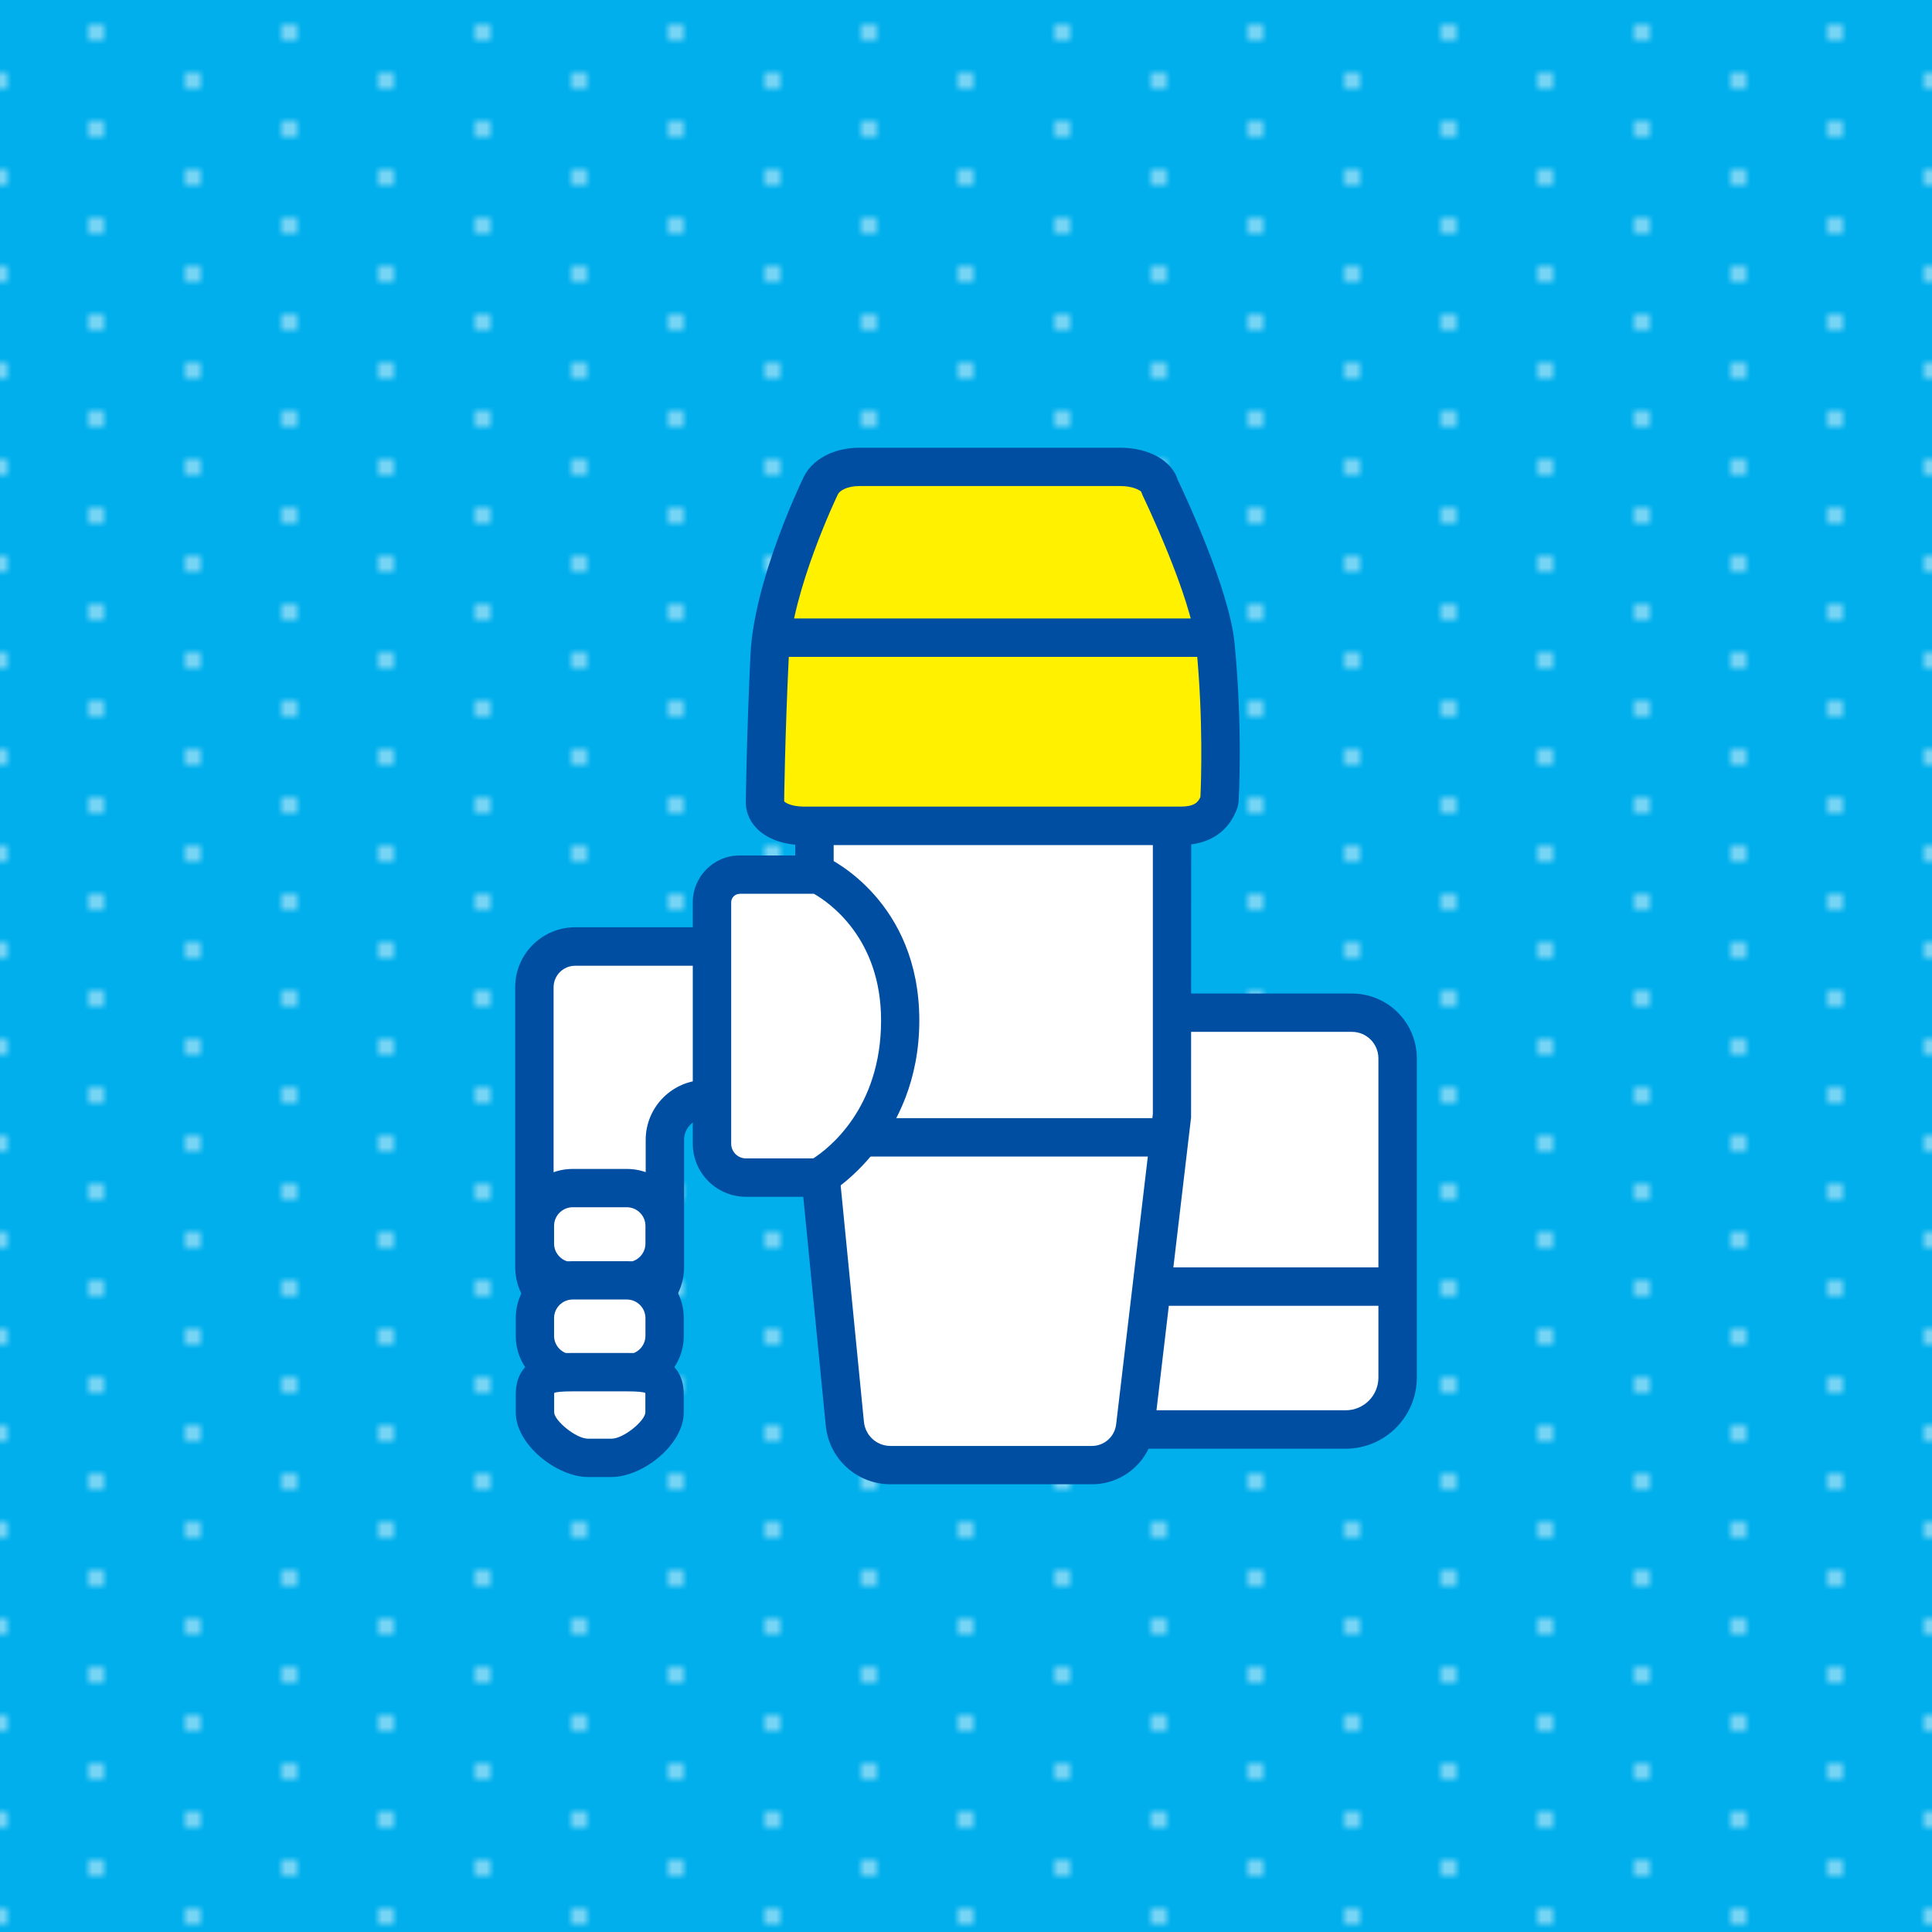 <?xml version="1.0" encoding="UTF-8"?><svg id="uuid-40fc8a4d-ecce-475b-be00-0b1463776ff4" xmlns="http://www.w3.org/2000/svg" xmlns:xlink="http://www.w3.org/1999/xlink" viewBox="0 0 240 240"><defs><style>.uuid-b583063a-7988-407f-943c-f51347a4455f{fill:url(#uuid-42868f52-b287-4d0c-8930-33b33ce72195);opacity:.6;}.uuid-ba6f29fa-c1af-4c07-8057-f9f3492c6b99{fill:#004ea2;}.uuid-fd3bc603-d744-49e6-9ebb-582a2fa8eae6{fill:#fff;}.uuid-b22f2109-f17b-48ef-aabf-2fc956070a90{fill:#00afec;}.uuid-d68537ad-1f65-4ae7-b3a3-587074790f83{fill:none;}.uuid-d82b960c-b518-44a5-bfdf-c9ab65bfe0ed{fill:#fff100;}</style><pattern id="uuid-42868f52-b287-4d0c-8930-33b33ce72195" x="0" y="0" width="24" height="24" patternTransform="translate(7320 -4088)" patternUnits="userSpaceOnUse" viewBox="0 0 24 24"><g><rect class="uuid-d68537ad-1f65-4ae7-b3a3-587074790f83" width="24" height="24"/><path class="uuid-fd3bc603-d744-49e6-9ebb-582a2fa8eae6" d="M24,17c-.28,0-.53,.11-.71,.29-.18,.18-.29,.43-.29,.71s.11,.53,.29,.71c.18,.18,.43,.29,.71,.29s.53-.11,.71-.29c.18-.18,.29-.43,.29-.71s-.11-.52-.29-.71c-.18-.18-.43-.29-.71-.29Z"/><path class="uuid-fd3bc603-d744-49e6-9ebb-582a2fa8eae6" d="M12,23c-.28,0-.53,.11-.71,.29-.18,.18-.29,.43-.29,.71s.11,.53,.29,.71c.18,.18,.43,.29,.71,.29s.53-.11,.71-.29c.18-.18,.29-.43,.29-.71s-.11-.52-.29-.71c-.18-.18-.43-.29-.71-.29Z"/><path class="uuid-fd3bc603-d744-49e6-9ebb-582a2fa8eae6" d="M0,17c-.28,0-.53,.11-.71,.29-.18,.18-.29,.43-.29,.71s.11,.53,.29,.71c.18,.18,.43,.29,.71,.29s.53-.11,.71-.29c.18-.18,.29-.43,.29-.71s-.11-.52-.29-.71c-.18-.18-.43-.29-.71-.29Z"/><path class="uuid-fd3bc603-d744-49e6-9ebb-582a2fa8eae6" d="M24,5c-.28,0-.53,.11-.71,.29-.18,.18-.29,.43-.29,.71s.11,.53,.29,.71c.18,.18,.43,.29,.71,.29s.53-.11,.71-.29c.18-.18,.29-.43,.29-.71s-.11-.52-.29-.71c-.18-.18-.43-.29-.71-.29Z"/><path class="uuid-fd3bc603-d744-49e6-9ebb-582a2fa8eae6" d="M12,11c-.28,0-.53,.11-.71,.29-.18,.18-.29,.43-.29,.71s.11,.53,.29,.71c.18,.18,.43,.29,.71,.29s.53-.11,.71-.29c.18-.18,.29-.43,.29-.71s-.11-.52-.29-.71c-.18-.18-.43-.29-.71-.29Z"/><path class="uuid-fd3bc603-d744-49e6-9ebb-582a2fa8eae6" d="M0,5c-.28,0-.53,.11-.71,.29-.18,.18-.29,.43-.29,.71s.11,.53,.29,.71c.18,.18,.43,.29,.71,.29s.53-.11,.71-.29c.18-.18,.29-.43,.29-.71s-.11-.52-.29-.71c-.18-.18-.43-.29-.71-.29Z"/><path class="uuid-fd3bc603-d744-49e6-9ebb-582a2fa8eae6" d="M12-1c-.28,0-.53,.11-.71,.29-.18,.18-.29,.43-.29,.71s.11,.53,.29,.71c.18,.18,.43,.29,.71,.29s.53-.11,.71-.29c.18-.18,.29-.43,.29-.71s-.11-.52-.29-.71c-.18-.18-.43-.29-.71-.29Z"/></g></pattern></defs><g id="uuid-249217c9-3a9d-4b91-8791-e5ea79024799"><g><rect class="uuid-b22f2109-f17b-48ef-aabf-2fc956070a90" width="240" height="240"/><rect class="uuid-b583063a-7988-407f-943c-f51347a4455f" width="240" height="240"/><g><g><path class="uuid-fd3bc603-d744-49e6-9ebb-582a2fa8eae6" d="M138.82,125.8h31.83c1.64,0,2.97,1.33,2.97,2.97v45.42c0,1.87-1.51,3.38-3.38,3.38h-31.42v-51.78h0Z"/><path class="uuid-ba6f29fa-c1af-4c07-8057-f9f3492c6b99" d="M167.17,179.96h-30.74v-56.54h31.52c4.44,0,8.05,3.61,8.05,8.05v39.66c0,4.87-3.96,8.83-8.83,8.83Zm-25.97-4.77h25.97c2.24,0,4.06-1.82,4.06-4.06v-39.66c0-1.81-1.47-3.29-3.29-3.29h-26.75v47.01Z"/></g><g><path class="uuid-fd3bc603-d744-49e6-9ebb-582a2fa8eae6" d="M92.7,122.64c0-2.79-2.26-5.05-5.05-5.05h-16.21c-2.79,0-5.05,2.26-5.05,5.05v34.77c0,2.79,2.26,5.05,5.05,5.05h6.1c2.79,0,5.05-2.26,5.05-5.05v-15.81c0-2.79,2.26-5.05,5.05-5.05h0c2.79,0,5.05-2.26,5.05-5.05v-8.85Z"/><path class="uuid-ba6f29fa-c1af-4c07-8057-f9f3492c6b99" d="M77.54,164.84h-6.1c-4.1,0-7.44-3.34-7.44-7.44v-34.77c0-4.1,3.34-7.44,7.44-7.44h16.21c4.1,0,7.44,3.34,7.44,7.44v8.85c0,4.1-3.34,7.44-7.44,7.44-1.47,0-2.67,1.2-2.67,2.67v15.81c0,4.1-3.34,7.44-7.44,7.44Zm-6.1-44.87c-1.47,0-2.67,1.2-2.67,2.67v34.77c0,1.47,1.2,2.67,2.67,2.67h6.1c1.47,0,2.67-1.2,2.67-2.67v-15.81c0-4.1,3.34-7.44,7.44-7.44,1.47,0,2.67-1.2,2.67-2.67v-8.85c0-1.47-1.2-2.67-2.67-2.67h-16.21Z"/></g><g><path class="uuid-fd3bc603-d744-49e6-9ebb-582a2fa8eae6" d="M101.18,94.39v44.14l3.78,38.32c.29,2.92,2.74,5.14,5.68,5.14h25.02c2.74,0,5.05-2.05,5.38-4.78l4.57-38.68v-44.14h-44.42Z"/><path class="uuid-ba6f29fa-c1af-4c07-8057-f9f3492c6b99" d="M135.65,184.38h-25.02c-4.18,0-7.64-3.14-8.05-7.29l-3.79-38.55v-46.52h49.19l-.02,46.8-4.57,38.68c-.46,3.93-3.79,6.88-7.74,6.88Zm-32.09-45.96l3.76,38.2c.17,1.71,1.59,3,3.3,3h25.02c1.54,0,2.83-1.15,3.01-2.68l4.56-38.54v-41.61h-39.65v41.64Z"/></g><g><path class="uuid-fd3bc603-d744-49e6-9ebb-582a2fa8eae6" d="M101.69,146.29h-9.03c-2.33,0-4.22-1.89-4.22-4.22v-29.98c0-1.89,1.54-3.43,3.43-3.43h9.81s10.14,4.66,10.14,18.11c0,14.18-10.14,19.52-10.14,19.52Z"/><path class="uuid-ba6f29fa-c1af-4c07-8057-f9f3492c6b99" d="M102.28,148.67h-9.62c-3.64,0-6.6-2.96-6.6-6.6v-29.98c0-3.21,2.61-5.82,5.81-5.82h10.33l.47,.22c.47,.22,11.53,5.47,11.53,20.27s-10.95,21.38-11.41,21.63l-.52,.28Zm-10.4-37.63c-.58,0-1.05,.47-1.05,1.05v29.98c0,1.01,.82,1.83,1.83,1.83h8.37c1.85-1.19,8.42-6.19,8.42-17.14,0-10.31-6.57-14.72-8.34-15.73h-9.23Z"/></g><g><path class="uuid-d82b960c-b518-44a5-bfdf-c9ab65bfe0ed" d="M146.62,102.6h-46.73c-2.93,0-4.98-1.29-4.86-3.09,0,0,.09-8.01,.58-18.11,.43-8.78,6.3-20.94,6.3-20.94,.62-1.38,2.38-2.45,4.86-2.45h32.43c2.48,0,4.58,1.05,4.86,2.45,0,0,6.26,12.87,6.92,19.67,1.03,10.56,.49,19.38,.49,19.38-.64,1.81-1.93,3.09-4.86,3.09Z"/><path class="uuid-ba6f29fa-c1af-4c07-8057-f9f3492c6b99" d="M146.62,104.98h-46.73c-2.55,0-4.67-.77-5.97-2.16-.9-.97-1.35-2.2-1.27-3.47h0s.1-8.07,.58-18.07c.44-9.16,6.28-21.35,6.53-21.86,1.04-2.32,3.73-3.8,7.01-3.8h32.43c3.54,0,6.4,1.63,7.11,4.01,.86,1.79,6.39,13.53,7.05,20.26,1.04,10.63,.52,19.39,.5,19.76l-.13,.65c-1.08,3.06-3.54,4.68-7.11,4.68Zm-39.85-44.6c-1.63,0-2.5,.62-2.69,1.04-.09,.18-5.7,11.9-6.09,20.08-.48,9.94-.58,17.94-.58,18.02,.08,.18,.89,.68,2.48,.68h46.73c1.7,0,2.2-.5,2.5-1.2,.08-1.73,.38-9.59-.51-18.65-.62-6.3-6.63-18.73-6.69-18.86l-.16-.42c-.23-.22-1.12-.69-2.56-.69h-32.43Z"/></g><rect class="uuid-ba6f29fa-c1af-4c07-8057-f9f3492c6b99" x="96.42" y="76.83" width="53.61" height="4.77"/><rect class="uuid-ba6f29fa-c1af-4c07-8057-f9f3492c6b99" x="143.85" y="157.44" width="29.77" height="4.77"/><rect class="uuid-ba6f29fa-c1af-4c07-8057-f9f3492c6b99" x="107.87" y="138.9" width="37.63" height="4.77"/><g><rect class="uuid-fd3bc603-d744-49e6-9ebb-582a2fa8eae6" x="66.46" y="147.59" width="16.11" height="11.58" rx="2.46" ry="2.46"/><path class="uuid-ba6f29fa-c1af-4c07-8057-f9f3492c6b99" d="M77.87,161.55h-6.73c-3.9,0-7.07-3.17-7.07-7.07v-2.2c0-3.9,3.17-7.07,7.07-7.07h6.73c3.9,0,7.07,3.17,7.07,7.07v2.2c0,3.9-3.17,7.07-7.07,7.07Zm-6.73-11.58c-1.27,0-2.31,1.04-2.31,2.31v2.2c0,1.27,1.04,2.31,2.31,2.31h6.73c1.27,0,2.31-1.04,2.31-2.31v-2.2c0-1.27-1.04-2.31-2.31-2.31h-6.73Z"/></g><g><rect class="uuid-fd3bc603-d744-49e6-9ebb-582a2fa8eae6" x="66.46" y="159.05" width="16.11" height="11.58" rx="2.46" ry="2.46"/><path class="uuid-ba6f29fa-c1af-4c07-8057-f9f3492c6b99" d="M77.87,173.01h-6.73c-3.9,0-7.07-3.17-7.07-7.07v-2.2c0-3.9,3.17-7.07,7.07-7.07h6.73c3.9,0,7.07,3.17,7.07,7.07v2.2c0,3.9-3.17,7.07-7.07,7.07Zm-6.73-11.58c-1.27,0-2.31,1.04-2.31,2.31v2.2c0,1.27,1.04,2.31,2.31,2.31h6.73c1.27,0,2.31-1.04,2.31-2.31v-2.2c0-1.27-1.04-2.31-2.31-2.31h-6.73Z"/></g><g><path class="uuid-fd3bc603-d744-49e6-9ebb-582a2fa8eae6" d="M67.92,170.46h12.19c1.36,0,2.46,1.1,2.46,2.46v5.21c0,1.64-1.33,2.97-2.97,2.97h-9.68c-1.91,0-3.46-1.55-3.46-3.46v-5.72c0-.81,.65-1.46,1.46-1.46Z"/><path class="uuid-ba6f29fa-c1af-4c07-8057-f9f3492c6b99" d="M75.96,183.48h-2.91c-3.84,0-8.98-3.98-8.98-8.04v-2.2c0-5.17,5.14-5.17,7.07-5.17h6.73c1.93,0,7.07,0,7.07,5.17v2.2c0,4.07-5.14,8.04-8.98,8.04Zm-7.11-10.45s-.01,.12-.01,.21v2.2c0,1.01,2.69,3.28,4.21,3.28h2.91c1.53,0,4.21-2.26,4.21-3.28v-2.2c0-.09,0-.16-.01-.21-.33-.13-1.1-.19-2.3-.19h-6.73c-1.19,0-1.96,.06-2.3,.19Z"/></g></g></g></g></svg>